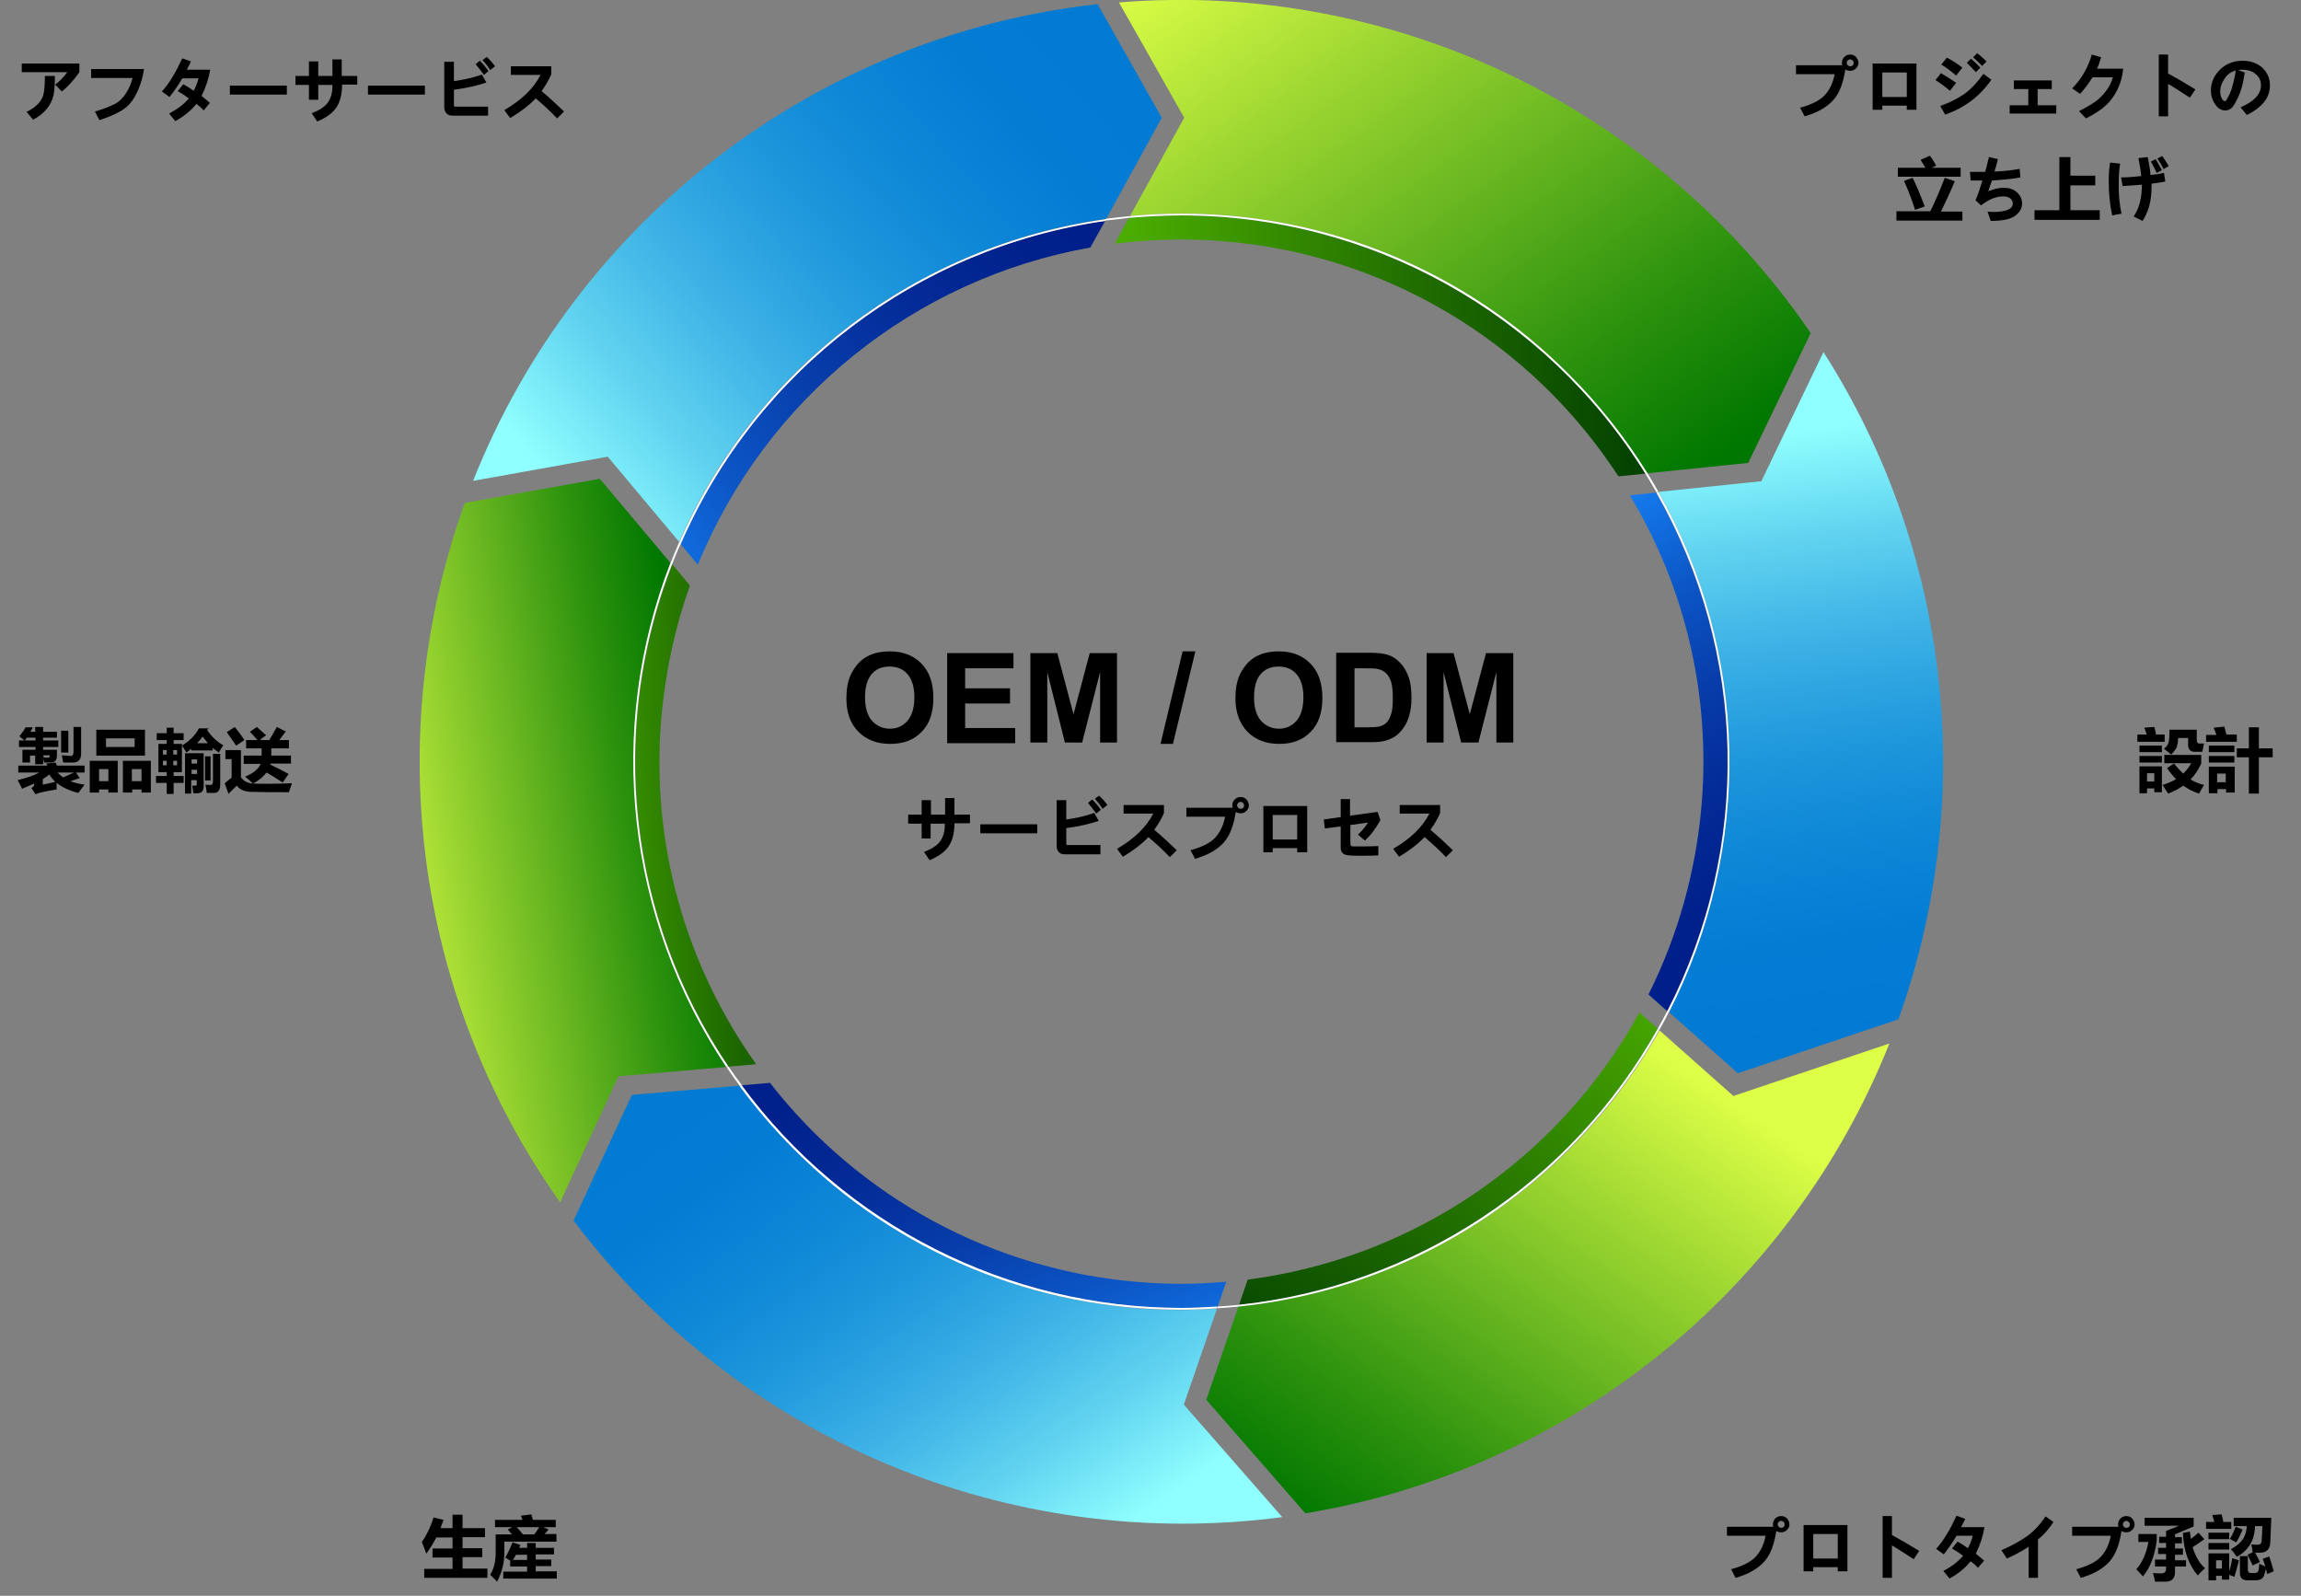 <?xml version="1.0" encoding="utf-8"?>
<!-- Generator: Adobe Illustrator 23.0.2, SVG Export Plug-In . SVG Version: 6.00 Build 0)  -->
<svg version="1.1" id="图层_1" xmlns="http://www.w3.org/2000/svg" xmlns:xlink="http://www.w3.org/1999/xlink" x="0px" y="0px"
	 viewBox="0 0 666.6 462.3" style="enable-background:new 0 0 666.6 462.3;" xml:space="preserve">
<rect x="0" y="0" width="666.6" height="462.3" fill="#808080" stroke="none"/>
<style type="text/css">
	.st0{fill:none;}
	.st1{fill:url(#Path_5151_1_);}
	.st2{fill:url(#Path_5152_1_);}
	.st3{fill:url(#Path_5153_1_);}
	.st4{fill:url(#Path_5154_1_);}
	.st5{fill:url(#Path_5155_1_);}
	.st6{fill:url(#Path_5156_1_);}
	.st7{fill:url(#Path_5157_1_);}
	.st8{fill:url(#Path_5158_1_);}
	.st9{fill:url(#Path_5159_1_);}
	.st10{fill:url(#Path_5160_1_);}
	.st11{fill:url(#Path_5161_1_);}
	.st12{fill:url(#Path_5162_1_);}
	.st13{fill:#FFFFFF;}
	.st14{enable-background:new    ;}
</style>
<g>
	<g id="Group_3627_3_" transform="translate(4249.662 7970)">
		<path id="Path_5150_3_" class="st0" d="M-3780.8-7832c-31.7-48.6-88.4-74.8-145.9-67.4l4.1-7.5c-2.3,0.2-4.7,0.5-7,0.8l-4.3,7.7
			c-51.1,9.1-94,43.8-113.7,91.8l-5-6c-0.9,2-1.7,4-2.4,6l5.1,6.1c-16.7,46.6-9.5,98.4,19.2,138.7l-8,0.7c1.2,1.8,2.5,3.6,3.8,5.4
			l8.2-0.7c31.4,40.3,81.2,62,132.1,57.6l-2.5,7.2c2.1-0.1,4.2-0.3,6.2-0.5l2.5-7.3c48-6.2,90.2-35,113.4-77.4l5.3,4.7
			c1-1.7,1.9-3.4,2.8-5.2l-5.4-4.8c22.9-46,20.9-100.5-5.4-144.7l7.6-0.8c-1-1.8-2.1-3.6-3.2-5.4L-3780.8-7832z"/>
		
			<linearGradient id="Path_5151_1_" gradientUnits="userSpaceOnUse" x1="-8429.647" y1="1047.88" x2="-8428.712" y2="1047.235" gradientTransform="matrix(199.494 0 0 155.775 1677557 -171071.672)">
			<stop  offset="0" style="stop-color:#90FFFF"/>
			<stop  offset="1.400000e-02" style="stop-color:#8BFBFD"/>
			<stop  offset="0.172" style="stop-color:#61D3F0"/>
			<stop  offset="0.333" style="stop-color:#3EB3E6"/>
			<stop  offset="0.494" style="stop-color:#229ADD"/>
			<stop  offset="0.657" style="stop-color:#0F88D7"/>
			<stop  offset="0.823" style="stop-color:#037DD4"/>
			<stop  offset="0.995" style="stop-color:#007AD3"/>
		</linearGradient>
		<path id="Path_5151_3_" class="st1" d="M-3929.2-7906.6l16.1-29.3l-18.6-32.9c-81.2,9-150.8,62.2-180.9,138.1l39-7l20.7,24.7
			C-4030.8-7863.5-3983.9-7898.9-3929.2-7906.6z"/>
		
			<linearGradient id="Path_5152_1_" gradientUnits="userSpaceOnUse" x1="-8430.194" y1="1053.172" x2="-8428.678" y2="1052.163" gradientTransform="matrix(122.958 0 0 99.564 1032470.375 -112665.336)">
			<stop  offset="0" style="stop-color:#188BFF"/>
			<stop  offset="9.500000e-02" style="stop-color:#1376E8"/>
			<stop  offset="0.27" style="stop-color:#0C56C6"/>
			<stop  offset="0.448" style="stop-color:#073DAA"/>
			<stop  offset="0.628" style="stop-color:#032B97"/>
			<stop  offset="0.811" style="stop-color:#00208B"/>
			<stop  offset="1" style="stop-color:#001D88"/>
		</linearGradient>
		<path id="Path_5152_3_" class="st2" d="M-3933.8-7898.3l4.3-7.7c-54.4,7.8-101,43.2-123,93.6l5,6
			C-4027.8-7854.5-3984.9-7889.2-3933.8-7898.3z"/>
		
			<linearGradient id="Path_5153_1_" gradientUnits="userSpaceOnUse" x1="-8429.685" y1="1048.283" x2="-8428.741" y2="1049.197" gradientTransform="matrix(200.442 0 0 137.15 1685735.125 -151740.969)">
			<stop  offset="0" style="stop-color:#DEFF47"/>
			<stop  offset="0.295" style="stop-color:#99D430"/>
			<stop  offset="0.783" style="stop-color:#2B910D"/>
			<stop  offset="1" style="stop-color:#007700"/>
		</linearGradient>
		<path id="Path_5153_3_" class="st3" d="M-3795.2-7861.6c8.7,8.7,16.3,18.3,22.8,28.7l29.2-3l18.1-37.6
			c-44.7-65.6-121.3-102.2-200.4-95.8l18.9,33.4l-15.7,28.5c4.9-0.5,9.9-0.7,14.9-0.7C-3865.3-7908.2-3824.9-7891.5-3795.2-7861.6z"
			/>
		
			<linearGradient id="Path_5154_1_" gradientUnits="userSpaceOnUse" x1="-8429.779" y1="1057.193" x2="-8428.779" y2="1057.193" gradientTransform="matrix(153.668 0 0 75.613 1291460.75 -87807.367)">
			<stop  offset="0" style="stop-color:#4AAB00"/>
			<stop  offset="0.581" style="stop-color:#1D6800"/>
			<stop  offset="1" style="stop-color:#003D00"/>
		</linearGradient>
		<path id="Path_5154_3_" class="st4" d="M-3895.1-7900.1c46.6,3.8,88.8,28.9,114.3,68.1l7.8-0.8c-28.9-46.5-79.7-74.8-134.4-74.8
			c-5.1,0-10.2,0.3-15.2,0.7l-4.1,7.5C-3916.2-7900.7-3905.6-7901-3895.1-7900.1z"/>
		
			<linearGradient id="Path_5155_1_" gradientUnits="userSpaceOnUse" x1="-8430.251" y1="1045.429" x2="-8429.244" y2="1045.002" gradientTransform="matrix(88.768 0 0 209.633 744194.562 -226835.875)">
			<stop  offset="0" style="stop-color:#DEFF47"/>
			<stop  offset="0.295" style="stop-color:#99D430"/>
			<stop  offset="0.783" style="stop-color:#2B910D"/>
			<stop  offset="1" style="stop-color:#007700"/>
		</linearGradient>
		<path id="Path_5155_3_" class="st5" d="M-4055.4-7806.9l-20.5-24.4l-39.1,7c-24.5,68-14.2,143.7,27.6,202.6l16.9-36.5l31.2-2.7
			C-4068.1-7704.1-4074.1-7758.6-4055.4-7806.9L-4055.4-7806.9z"/>
		
			<linearGradient id="Path_5156_1_" gradientUnits="userSpaceOnUse" x1="-8431.908" y1="1048.483" x2="-8429.757" y2="1047.965" gradientTransform="matrix(35.04 0 0 145.476 291368.562 -160219.609)">
			<stop  offset="0" style="stop-color:#4AAB00"/>
			<stop  offset="0.581" style="stop-color:#1D6800"/>
			<stop  offset="1" style="stop-color:#003D00"/>
		</linearGradient>
		<path id="Path_5156_3_" class="st6" d="M-4058.1-7761.7c1.1-13.2,3.9-26.2,8.3-38.7l-5.1-6.1c-18.7,48.2-12.6,102.6,16.3,145.5
			l8-0.7C-4051.3-7690.7-4061.1-7726.1-4058.1-7761.7z"/>
		
			<linearGradient id="Path_5157_1_" gradientUnits="userSpaceOnUse" x1="-8431.349" y1="1047.262" x2="-8431.214" y2="1048.454" gradientTransform="matrix(28.26 0 0 150.22 234501.969 -165164.594)">
			<stop  offset="0" style="stop-color:#188BFF"/>
			<stop  offset="9.500000e-02" style="stop-color:#1376E8"/>
			<stop  offset="0.27" style="stop-color:#0C56C6"/>
			<stop  offset="0.448" style="stop-color:#073DAA"/>
			<stop  offset="0.628" style="stop-color:#032B97"/>
			<stop  offset="0.811" style="stop-color:#00208B"/>
			<stop  offset="1" style="stop-color:#001D88"/>
		</linearGradient>
		<path id="Path_5157_3_" class="st7" d="M-3756.7-7737c-1.6,19.2-6.8,37.9-15.4,55.1l5.4,4.8c24.4-47.4,23.2-103.9-3.2-150.2
			l-7.6,0.8C-3761.3-7799.6-3754.1-7768.3-3756.7-7737z"/>
		
			<linearGradient id="Path_5158_1_" gradientUnits="userSpaceOnUse" x1="-8429.69" y1="1044.832" x2="-8429.644" y2="1045.69" gradientTransform="matrix(82.418 0 0 208.937 691024.688 -226149.781)">
			<stop  offset="0" style="stop-color:#90FFFF"/>
			<stop  offset="1.400000e-02" style="stop-color:#8BFBFD"/>
			<stop  offset="0.172" style="stop-color:#61D3F0"/>
			<stop  offset="0.333" style="stop-color:#3EB3E6"/>
			<stop  offset="0.494" style="stop-color:#229ADD"/>
			<stop  offset="0.657" style="stop-color:#0F88D7"/>
			<stop  offset="0.823" style="stop-color:#037DD4"/>
			<stop  offset="0.995" style="stop-color:#007AD3"/>
		</linearGradient>
		<path id="Path_5158_3_" class="st8" d="M-3721.4-7868l-18,37.4l-29.8,3.1c26.2,46.5,27.4,103.1,3,150.7l20,17.7l46.5-15.6
			C-3676.7-7738.9-3684.6-7810.3-3721.4-7868L-3721.4-7868z"/>
		
			<linearGradient id="Path_5159_1_" gradientUnits="userSpaceOnUse" x1="-8428.762" y1="1050.01" x2="-8429.634" y2="1049.245" gradientTransform="matrix(205.279 0 0 126.832 1726349.75 -140717.656)">
			<stop  offset="0" style="stop-color:#90FFFF"/>
			<stop  offset="1.400000e-02" style="stop-color:#8BFBFD"/>
			<stop  offset="0.172" style="stop-color:#61D3F0"/>
			<stop  offset="0.333" style="stop-color:#3EB3E6"/>
			<stop  offset="0.494" style="stop-color:#229ADD"/>
			<stop  offset="0.657" style="stop-color:#0F88D7"/>
			<stop  offset="0.823" style="stop-color:#037DD4"/>
			<stop  offset="0.995" style="stop-color:#007AD3"/>
		</linearGradient>
		<path id="Path_5159_3_" class="st9" d="M-4019.6-7637.1c-5.7-5.7-11-11.9-15.8-18.4l-31.2,2.7l-16.9,36.4
			c48,63.5,126.4,96.3,205.3,85.9l-28.5-32.6l9.6-27.8c-3.4,0.2-6.8,0.4-10.3,0.4C-3949.5-7590.5-3989.9-7607.2-4019.6-7637.1z"/>
		
			<linearGradient id="Path_5160_1_" gradientUnits="userSpaceOnUse" x1="-8428.729" y1="1060.958" x2="-8430.005" y2="1059.468" gradientTransform="matrix(140.328 0 0 65.197 1178905.25 -76744.742)">
			<stop  offset="0" style="stop-color:#188BFF"/>
			<stop  offset="9.500000e-02" style="stop-color:#1376E8"/>
			<stop  offset="0.27" style="stop-color:#0C56C6"/>
			<stop  offset="0.448" style="stop-color:#073DAA"/>
			<stop  offset="0.628" style="stop-color:#032B97"/>
			<stop  offset="0.811" style="stop-color:#00208B"/>
			<stop  offset="1" style="stop-color:#001D88"/>
		</linearGradient>
		<path id="Path_5160_3_" class="st10" d="M-3919.7-7598.6c-42.1-3.4-80.9-24.3-106.9-57.7l-8.2,0.7c29.8,40.5,77.1,64.5,127.4,64.5
			c3.5,0,7-0.2,10.5-0.4l2.5-7.2C-3902.9-7597.9-3911.3-7597.9-3919.7-7598.6z"/>
		
			<linearGradient id="Path_5161_1_" gradientUnits="userSpaceOnUse" x1="-8428.799" y1="1054.66" x2="-8430.024" y2="1055.918" gradientTransform="matrix(121.3 0 0 84.73 1018656.375 -97039.367)">
			<stop  offset="0" style="stop-color:#4AAB00"/>
			<stop  offset="0.581" style="stop-color:#1D6800"/>
			<stop  offset="1" style="stop-color:#003D00"/>
		</linearGradient>
		<path id="Path_5161_3_" class="st11" d="M-3888.2-7599.3l-2.5,7.3c51-5.5,96.2-35.3,121.3-80l-5.3-4.7
			C-3798-7634.3-3840.2-7605.5-3888.2-7599.3z"/>
		
			<linearGradient id="Path_5162_1_" gradientUnits="userSpaceOnUse" x1="-8428.855" y1="1048.217" x2="-8429.606" y2="1048.979" gradientTransform="matrix(197.867 0 0 139.994 1664054.875 -154394.828)">
			<stop  offset="0" style="stop-color:#DEFF47"/>
			<stop  offset="0.295" style="stop-color:#99D430"/>
			<stop  offset="0.783" style="stop-color:#2B910D"/>
			<stop  offset="1" style="stop-color:#007700"/>
		</linearGradient>
		<path id="Path_5162_3_" class="st12" d="M-3890.9-7591.5l-9.3,27l28.7,32.9c76.3-12.6,140.5-64.3,169.2-136.1l-45.2,15.2l-21.4-19
			c-7.1,12.6-15.9,24.2-26.2,34.5C-3820.8-7611.3-3854.7-7595.2-3890.9-7591.5z"/>
		<path id="Path_5163_3_" class="st13" d="M-3769.8-7827.4l0.6-0.1c-1-1.8-2.1-3.6-3.2-5.4l-0.6,0.1
			C-3771.9-7831-3770.8-7829.2-3769.8-7827.4z"/>
		<path id="Path_5164_3_" class="st13" d="M-3896.9-7591.5l-0.2,0.5c2.1-0.1,4.2-0.3,6.2-0.5l0.2-0.5
			C-3892.8-7591.8-3894.9-7591.6-3896.9-7591.5z"/>
		<path id="Path_5165_3_" class="st13" d="M-3922.6-7906.9l0.3-0.5c-2.3,0.2-4.7,0.5-7,0.8l-0.3,0.5
			C-3927.2-7906.3-3924.9-7906.6-3922.6-7906.9z"/>
		<path id="Path_5166_3_" class="st13" d="M-4052.5-7812.4l-0.4-0.5c-0.9,2-1.7,4-2.5,6l0.4,0.5
			C-4054.2-7808.5-4053.4-7810.5-4052.5-7812.4z"/>
		<path id="Path_5167_3_" class="st13" d="M-4038.6-7661l-0.6,0.1c1.2,1.8,2.5,3.6,3.8,5.4l0.7-0.1
			C-4036.1-7657.4-4037.4-7659.2-4038.6-7661z"/>
		<path id="Path_5168_3_" class="st13" d="M-3769.4-7672l0.4,0.4c1-1.7,1.9-3.4,2.8-5.2l-0.4-0.4
			C-3767.5-7675.4-3768.5-7673.7-3769.4-7672z"/>
		<path id="Path_5169_3_" class="st13" d="M-3929.5-7906l0.3-0.5c-54.7,7.6-101.5,43.1-123.7,93.7l0.4,0.5
			C-4030.5-7862.8-3984-7898.2-3929.5-7906z"/>
		<path id="Path_5170_3_" class="st13" d="M-3907.4-7907.6c54.7,0,105.5,28.3,134.4,74.8l0.6-0.1c-6.5-10.4-14.1-20.1-22.8-28.7
			c-29.7-29.9-70.1-46.6-112.2-46.5c-5,0-10,0.2-14.9,0.7l-0.3,0.5C-3917.6-7907.3-3912.5-7907.6-3907.4-7907.6z"/>
		<path id="Path_5171_3_" class="st13" d="M-4065.7-7749.4c0-19.5,3.6-38.9,10.7-57.1l-0.4-0.5c-18.8,48.4-12.8,102.9,16.1,146
			l0.6-0.1C-4056.3-7687.1-4065.7-7717.9-4065.7-7749.4z"/>
		<path id="Path_5172_3_" class="st13" d="M-3769.2-7827.4l-0.6,0.1c26.4,46.3,27.6,102.8,3.2,150.2l0.4,0.4
			C-3741.8-7724.3-3742.9-7780.9-3769.2-7827.4L-3769.2-7827.4z"/>
		<path id="Path_5173_3_" class="st13" d="M-3907.4-7591.1c-50.3,0-97.6-24-127.4-64.5l-0.7,0.1c4.8,6.5,10.1,12.7,15.8,18.4
			c29.7,29.9,70.1,46.6,112.2,46.5c3.4,0,6.9-0.1,10.3-0.4l0.2-0.5C-3900.4-7591.3-3903.9-7591.1-3907.4-7591.1z"/>
		<path id="Path_5174_3_" class="st13" d="M-3890.7-7592l-0.2,0.5c36.2-3.7,70.1-19.8,95.7-45.6c10.3-10.3,19.1-21.9,26.2-34.5
			l-0.4-0.4C-3794.5-7627.3-3839.7-7597.4-3890.7-7592z"/>
	</g>
</g>
<g>
	<g class="st14">
		<path d="M245.2,202.3c0-2.6,0.4-4.9,1.2-6.7c0.6-1.3,1.4-2.5,2.4-3.6c1-1,2.1-1.8,3.4-2.3c1.6-0.7,3.5-1,5.6-1
			c3.8,0,6.9,1.2,9.2,3.6c2.3,2.4,3.4,5.7,3.4,9.9c0,4.2-1.1,7.5-3.4,9.8c-2.3,2.4-5.3,3.5-9.1,3.5c-3.9,0-6.9-1.2-9.2-3.5
			C246.3,209.6,245.2,206.4,245.2,202.3z M250.6,202.1c0,2.9,0.7,5.2,2,6.7c1.4,1.5,3.1,2.3,5.2,2.3s3.8-0.8,5.1-2.3
			c1.3-1.5,2-3.8,2-6.8c0-3-0.7-5.2-2-6.7c-1.3-1.5-3-2.2-5.2-2.2s-3.9,0.7-5.2,2.2C251.2,196.9,250.6,199.1,250.6,202.1z"/>
		<path d="M274.4,215.1v-25.9h19.2v4.4h-14v5.8h13v4.4h-13v7.1h14.5v4.4H274.4z"/>
		<path d="M298.5,215.1v-25.9h7.8l4.7,17.7l4.7-17.7h7.9v25.9h-4.9v-20.4l-5.2,20.4h-5l-5.1-20.4v20.4H298.5z"/>
		<path d="M336.2,215.5l6.4-26.8h3.7l-6.5,26.8H336.2z"/>
		<path d="M357.9,202.3c0-2.6,0.4-4.9,1.2-6.7c0.6-1.3,1.4-2.5,2.4-3.6c1-1,2.1-1.8,3.4-2.3c1.6-0.7,3.5-1,5.6-1
			c3.8,0,6.9,1.2,9.2,3.6c2.3,2.4,3.4,5.7,3.4,9.9c0,4.2-1.1,7.5-3.4,9.8c-2.3,2.4-5.3,3.5-9.1,3.5c-3.9,0-6.9-1.2-9.2-3.5
			C359.1,209.6,357.9,206.4,357.9,202.3z M363.3,202.1c0,2.9,0.7,5.2,2,6.7c1.4,1.5,3.1,2.3,5.2,2.3c2.1,0,3.8-0.8,5.1-2.3
			c1.3-1.5,2-3.8,2-6.8c0-3-0.7-5.2-2-6.7s-3-2.2-5.2-2.2s-3.9,0.7-5.2,2.2S363.3,199.1,363.3,202.1z"/>
		<path d="M387.2,189.1h9.6c2.2,0,3.8,0.2,4.9,0.5c1.5,0.4,2.8,1.2,3.9,2.4c1.1,1.1,1.9,2.5,2.5,4.2c0.6,1.7,0.8,3.7,0.8,6.1
			c0,2.1-0.3,4-0.8,5.5c-0.6,1.9-1.6,3.4-2.8,4.6c-0.9,0.9-2.1,1.6-3.7,2.1c-1.2,0.4-2.7,0.5-4.6,0.5h-9.9V189.1z M392.4,193.5v17.2
			h3.9c1.5,0,2.5-0.1,3.2-0.2c0.8-0.2,1.6-0.6,2.1-1.1c0.6-0.5,1-1.3,1.4-2.5c0.4-1.2,0.5-2.7,0.5-4.8s-0.2-3.5-0.5-4.6
			c-0.4-1.1-0.8-1.9-1.5-2.5c-0.6-0.6-1.4-1-2.4-1.2c-0.7-0.2-2.2-0.2-4.3-0.2H392.4z"/>
		<path d="M413.3,215.1v-25.9h7.8l4.7,17.7l4.7-17.7h7.9v25.9h-4.9v-20.4l-5.2,20.4h-5l-5.1-20.4v20.4H413.3z"/>
	</g>
	<g class="st14">
		<path d="M281,238.5h-4.5c0,2.9-0.6,5.1-1.7,6.7s-2.9,2.9-5.5,4l-1.6-2.4c2.1-0.8,3.7-1.8,4.6-3s1.5-3,1.4-5.2h-4.1v4.3H267v-4.3
			h-3.9V236h3.9v-4.2h2.7v4.2h4.1v-4.8h2.7v4.8h4.5V238.5z"/>
		<path d="M300.5,241.4H284v-2.6h16.5V241.4z"/>
		<path d="M318.8,247.5h-10.3c-0.8,0-1.4-0.2-1.8-0.7s-0.6-1-0.6-1.8v-13.2h2.8v5.6c2.9-0.4,5.6-1,8.1-1.9l1.3,2.3
			c-2.6,0.9-5.7,1.6-9.4,2.1v4.5c0,0.3,0.1,0.4,0.4,0.4h9.5V247.5z M318.9,234.6l-1.3,1.1c-0.7-1-1.5-2-2.4-3.1l1.2-1
			C317.3,232.5,318.2,233.5,318.9,234.6z M320.8,233.2l-1.4,1.1c-0.6-1-1.4-2-2.2-2.9l1.2-0.9C319.2,231.2,320,232.1,320.8,233.2z"
			/>
		<path d="M337.1,235.7c0,0.1-0.2,0.5-0.6,1.3s-0.8,1.4-1.1,1.9c-0.3,0.5-0.7,1-1,1.5c2.4,2,4.5,4,6.5,5.9l-2,2
			c-2.1-2.2-4.2-4.1-6.2-5.8c-1.9,2-4.4,3.9-7.4,5.7l-1.7-2.3c5-2.9,8.5-6.3,10.5-10.2h-8.6v-2.5h11.7V235.7z"/>
		<path d="M357.1,234c0-0.2-0.1-0.4-0.1-0.6c0-0.7,0.2-1.3,0.7-1.8s1-0.7,1.7-0.7c0.7,0,1.2,0.2,1.7,0.7c0.4,0.5,0.7,1.1,0.7,1.7
			c0,0.6-0.2,1.1-0.7,1.6s-1,0.7-1.7,0.7c-0.5,0-1-0.1-1.4-0.4c-0.6,3.9-1.7,6.9-3.5,8.9s-4.5,3.6-8.3,4.7l-1.3-2.5
			c3.3-0.9,5.7-2.1,7.1-3.6c1.4-1.5,2.4-3.5,2.9-6.1h-11.2V234H357.1z M359.4,234.3c0.6,0,1-0.3,1-1c0-0.3-0.1-0.5-0.3-0.7
			c-0.2-0.2-0.4-0.3-0.7-0.3s-0.5,0.1-0.7,0.3c-0.2,0.2-0.3,0.4-0.3,0.7s0.1,0.5,0.3,0.7C358.9,234.2,359.2,234.3,359.4,234.3z"/>
		<path d="M378.6,246.9h-2.8v-1.2h-7.1v1.2H366v-13.4h12.7V246.9z M375.8,243.2v-7.1h-7.1v7.1H375.8z"/>
		<path d="M399.9,237.6c-1.4,2.5-2.9,4.5-4.5,5.9l-2-1.7c1.3-1.2,2.2-2.4,2.9-3.5l-5.1,0.7v5.6c0,0.1,0.1,0.3,0.2,0.4
			c0.1,0.1,0.3,0.2,0.4,0.2c0.2,0,0.9,0,2.1,0c1.8,0,3.6,0,5.4-0.1v2.7c-1.7,0.1-3.4,0.1-5,0.1c-1.5,0-2.6,0-3.5-0.1
			c-0.9-0.1-1.5-0.3-1.8-0.6c-0.4-0.4-0.6-0.9-0.6-1.7v-6.1l-4.6,0.6l-0.3-2.6l4.9-0.7v-5.2h2.7v4.8l8-1.1L399.9,237.6z"/>
		<path d="M417.1,235.7c0,0.1-0.2,0.5-0.6,1.3s-0.8,1.4-1.1,1.9c-0.3,0.5-0.7,1-1,1.5c2.4,2,4.5,4,6.5,5.9l-2,2
			c-2.1-2.2-4.2-4.1-6.2-5.8c-1.9,2-4.4,3.9-7.4,5.7l-1.7-2.3c5-2.9,8.5-6.3,10.5-10.2h-8.6v-2.5h11.7V235.7z"/>
	</g>
	<g>
		<g class="st14">
			<path d="M533.7,18.9c0-0.2-0.1-0.4-0.1-0.6c0-0.7,0.2-1.3,0.7-1.8s1-0.7,1.7-0.7c0.7,0,1.2,0.2,1.7,0.7c0.4,0.5,0.7,1.1,0.7,1.7
				c0,0.6-0.2,1.1-0.7,1.6s-1,0.7-1.7,0.7c-0.5,0-1-0.1-1.4-0.4c-0.6,3.9-1.7,6.9-3.5,8.9s-4.5,3.6-8.3,4.7l-1.3-2.5
				c3.3-0.9,5.7-2.1,7.1-3.6c1.4-1.5,2.4-3.5,2.9-6.1h-11.2v-2.6H533.7z M536,19.2c0.6,0,1-0.3,1-1c0-0.3-0.1-0.5-0.3-0.7
				c-0.2-0.2-0.4-0.3-0.7-0.3s-0.5,0.1-0.7,0.3c-0.2,0.2-0.3,0.4-0.3,0.7s0.1,0.5,0.3,0.7C535.5,19.1,535.7,19.2,536,19.2z"/>
			<path d="M555.2,31.8h-2.8v-1.2h-7.1v1.2h-2.8V18.4h12.7V31.8z M552.4,28.1V21h-7.1v7.1H552.4z"/>
			<path d="M566.7,24l-1.8,2.3c-1.4-1.2-2.8-2.2-4.2-3.1l1.6-2C563.7,22,565.1,22.9,566.7,24z M576.9,23.1
				c-3.4,4.9-7.9,8.2-13.4,10.1l-1.4-2.5c2.8-1,5.1-2.2,7-3.5c1.9-1.4,3.7-3.3,5.5-5.8L576.9,23.1z M568.5,19.6l-1.8,2.3
				c-1.4-1.2-2.8-2.3-4.3-3.2l1.6-2C565.6,17.5,567.1,18.5,568.5,19.6z M573.7,19.6l-1.3,1.3c-0.8-0.9-1.7-1.8-2.6-2.7l1.2-1.2
				C572,17.9,572.9,18.7,573.7,19.6z M575.5,17.8l-1.3,1.3c-0.8-0.9-1.7-1.7-2.6-2.5l1.2-1.2C573.7,16.1,574.6,16.9,575.5,17.8z"/>
			<path d="M582.2,32.9v-2.4h5.4v-4.7h-4.2v-2.5h11v2.5h-4.1v4.7h5.4v2.4H582.2z"/>
			<path d="M615.1,19.8c-0.2,2.3-0.8,4.4-1.7,6.2c-0.9,1.8-2,3.3-3.3,4.5c-1.3,1.2-3.2,2.5-5.8,3.8l-2-2.1c2.5-1.3,4.3-2.4,5.3-3.2
				c1-0.8,1.9-1.8,2.7-2.9c0.8-1.1,1.4-2.3,1.8-3.7h-5.9c-1.2,1.9-2.4,3.5-3.6,4.8l-2.3-1.6c2.7-2.7,4.6-6,5.7-9.8l2.7,0.8
				c-0.4,1.2-0.7,2.3-1.2,3.3H615.1z"/>
			<path d="M636,25.9l-1.6,2.4c-2-1.3-4.1-2.7-6.3-4v9.4h-2.7V15.8h2.7v5.5C630.5,22.6,633.1,24.1,636,25.9z"/>
			<path d="M650.3,21c-0.4,2.9-1,5.2-1.8,6.9s-1.4,2.8-1.9,3.3c-0.6,0.5-1.2,0.8-1.9,0.8c-1.1,0-2.1-0.5-2.9-1.7
				c-0.8-1.1-1.3-2.5-1.3-4.1c0-2.3,0.9-4.3,2.6-6c1.7-1.7,3.9-2.6,6.6-2.6c2.3,0,4.2,0.7,5.7,2c1.4,1.4,2.2,3,2.2,5.1
				c0,1.9-0.6,3.6-1.9,5.1c-1.3,1.5-2.9,2.6-4.8,3.5l-1.8-2.2c3.9-1.7,5.9-3.8,5.9-6.4c0-1.3-0.5-2.4-1.5-3.2
				c-1-0.9-2.3-1.3-3.9-1.3c-0.4,0-0.8,0-1.2,0.1L650.3,21z M647.7,20.4c-1.3,0.4-2.4,1.1-3.2,2.3s-1.3,2.4-1.3,3.8
				c0,0.6,0.1,1.3,0.4,1.9s0.6,0.9,0.9,0.9c0.2,0,0.3-0.1,0.4-0.2c0.1-0.1,0.4-0.6,0.9-1.6s0.8-2,1.1-3.2
				C647.2,23.2,647.5,21.9,647.7,20.4z"/>
		</g>
		<g class="st14">
			<path d="M549.3,61.2h9.9c1.5-3,2.9-6.3,4.2-9.7l2.9,1c-1.2,2.9-2.6,5.9-4,8.8h6.2v2.6h-19.1V61.2z M549.8,48.6h8
				c-0.4-0.7-0.9-1.5-1.4-2.3l2.7-1.2c0.7,1,1.3,1.9,1.8,2.9l-1.3,0.6h8.4v2.6h-18.2V48.6z M554.1,51.5c1.4,2.9,2.5,5.7,3.5,8.3
				l-2.8,1c-0.9-2.9-2-5.7-3.2-8.4L554.1,51.5z"/>
			<path d="M576,55.4c1.7-0.7,3.2-1,4.5-1c1.5,0,2.8,0.4,3.8,1.3s1.5,2,1.5,3.3c0,1.4-0.7,2.5-2,3.5c-1.3,1-3.7,1.5-7.1,1.5
				l-0.9-2.7c0.6,0.1,1.2,0.1,1.8,0.1c1.6,0,3-0.2,4-0.6c1-0.4,1.5-1,1.5-1.8c0-0.6-0.2-1.1-0.7-1.5c-0.5-0.4-1.1-0.6-2.1-0.6
				c-2.1,0-4.2,0.9-6.4,2.6l-1.6-1.5c0.7-1.5,1.3-3.4,2-5.7c-1,0-2.2,0-3.4,0l-0.2-2.5c0.7,0,1.5,0,2.4,0c0.8,0,1.5,0,2,0
				c0.4-1.3,0.7-2.8,1.1-4.3l2.6,0.6c-0.4,1.6-0.7,2.8-1,3.6c2.9-0.1,5.3-0.4,7.3-0.8l0.2,2.5c-1.3,0.3-4,0.6-8.2,0.9
				C576.7,53.2,576.4,54.3,576,55.4z"/>
			<path d="M589.4,60.9h7.2V45.5h3.2v5.4h7.2v2.8h-7.2v7.2h8.5v2.8h-18.9V60.9z"/>
			<path d="M614.6,61.9l-2.7,0.5c-0.7-3.2-1-6.5-1-9.9c0-1.9,0.1-3.7,0.4-5.4l2.9,0.3c-0.3,1.8-0.4,3.7-0.4,5.6
				C613.7,56.1,614,59.1,614.6,61.9z M627.3,52.6c-1.7,0.3-3.1,0.5-4,0.6c0,0.4,0,0.7,0,1.1c0,3.9-0.9,7.1-2.6,9.7l-2.6-1.3
				c1.6-2.2,2.4-5.3,2.4-9.2c-2.3,0.2-4.2,0.3-5.6,0.4l-0.4-2.5c2,0,3.9-0.2,5.8-0.4c-0.1-1.4-0.4-3.2-0.8-5.2l2.7-0.3
				c0.4,2,0.7,3.7,0.8,5.2c1.3-0.1,2.5-0.3,3.9-0.6L627.3,52.6z M626.3,49.3l-1.5,0.8c-0.4-0.9-0.9-1.9-1.7-3.3l1.4-0.7
				C625.2,47.4,625.9,48.4,626.3,49.3z M628.3,48.1l-1.5,0.9c-0.5-1.1-1.2-2.1-1.8-3.1l1.4-0.7C626.9,45.9,627.6,46.9,628.3,48.1z"
				/>
		</g>
	</g>
	<g>
		<g class="st14">
			<path d="M23,20.9c-1.7,2.4-3.4,4.3-5.1,5.6l-1.9-2c1.3-1,2.5-2.2,3.5-3.6H6.3v-2.5H23V20.9z M15.9,22c0,2.3-0.1,4.2-0.4,5.6
				s-1,2.8-2,4s-2.3,2.2-3.9,3.1l-1.9-2.3c1.5-0.7,2.7-1.6,3.5-2.5s1.3-1.9,1.5-3.1s0.3-2.7,0.3-4.8H15.9z"/>
			<path d="M41.7,20c-0.2,1.7-0.7,3.8-1.7,6.1s-2.3,4.2-4,5.4s-4.1,2.3-7.2,3.3l-1.3-2.5c2.4-0.7,4.2-1.4,5.6-2.1s2.5-1.8,3.4-3.2
				s1.5-2.8,1.9-4.4H26.4V20H41.7z"/>
			<path d="M58.4,27.8c0.9,0.7,1.7,1.4,2.4,2L59,32c-0.7-0.8-1.4-1.4-2.1-1.9c-1.7,2.1-3.8,3.7-6.1,5L49,32.9
				c2.4-1.3,4.3-2.7,5.7-4.4c-0.9-0.7-2-1.4-3.2-2.1l1.6-2c0.9,0.5,1.9,1.1,3,1.9c0.6-1.1,1.1-2.3,1.4-3.6h-4.7
				c-1.2,2.1-2.5,3.9-3.7,5.4l-2.2-1.6c2.1-2.3,4-5.5,5.9-9.6l2.5,0.9c-0.2,0.5-0.6,1.4-1.2,2.4h6.8C60.5,22.6,59.7,25.1,58.4,27.8z
				"/>
			<path d="M83.1,27.4H66.6v-2.6h16.5V27.4z"/>
			<path d="M103.6,24.5h-4.5c0,2.9-0.6,5.1-1.7,6.7s-2.9,2.9-5.5,4l-1.6-2.4c2.1-0.8,3.7-1.8,4.6-3s1.5-3,1.4-5.2h-4.1v4.3h-2.7
				v-4.3h-3.9V22h3.9v-4.2h2.7V22h4.1v-4.8h2.7V22h4.5V24.5z"/>
			<path d="M123.1,27.4h-16.5v-2.6h16.5V27.4z"/>
			<path d="M141.4,33.5h-10.3c-0.8,0-1.4-0.2-1.8-0.7s-0.6-1-0.6-1.8V17.9h2.8v5.6c2.9-0.4,5.6-1,8.1-1.9l1.3,2.3
				c-2.6,0.9-5.7,1.6-9.4,2.1v4.5c0,0.3,0.1,0.4,0.4,0.4h9.5V33.5z M141.5,20.6l-1.3,1.1c-0.7-1-1.5-2-2.4-3.1l1.2-1
				C139.9,18.5,140.8,19.5,141.5,20.6z M143.4,19.2l-1.4,1.1c-0.6-1-1.4-2-2.2-2.9l1.2-0.9C141.8,17.2,142.6,18.1,143.4,19.2z"/>
			<path d="M159.6,21.7c0,0.1-0.2,0.5-0.6,1.3s-0.8,1.4-1.1,1.9s-0.7,1-1,1.5c2.4,2,4.5,4,6.5,5.9l-2,2c-2.1-2.2-4.2-4.1-6.2-5.8
				c-1.9,2-4.4,3.9-7.4,5.7l-1.7-2.3c5-2.9,8.5-6.3,10.5-10.2h-8.6v-2.5h11.7V21.7z"/>
		</g>
	</g>
	<g>
		<g class="st14">
			<path d="M627,214.9h-7.8v-2.1h2.7c-0.2-0.7-0.4-1.3-0.7-2l2.9-0.2c0.2,0.7,0.4,1.5,0.5,2.2h2.5V214.9z M626.3,217.9h-6.5V216h6.5
				V217.9z M626.3,220.9h-6.5V219h6.5V220.9z M619.8,229.8V222h6.5v7.5h-2.2v-1.1H622v1.4H619.8z M624.1,224H622v2.4h2.1V224z
				 M637.7,218.8v2.4c-0.8,1.7-1.8,3.3-3.1,4.6c1.1,0.7,2.4,1.2,3.9,1.6c-0.6,1-1.1,1.8-1.4,2.5c-1.7-0.5-3.2-1.3-4.6-2.3
				c-1.3,0.9-2.8,1.7-4.4,2.3c-0.4-0.6-0.9-1.4-1.6-2.5c1.5-0.5,2.8-1,3.9-1.7c-0.9-0.9-1.8-2-2.6-3.2l2-1.3
				c0.9,1.1,1.8,2.1,2.7,2.9c0.9-0.9,1.7-1.9,2.3-3H627v-2.4H637.7z M637.2,215.4h1.3c-0.2,1-0.4,1.8-0.5,2.4h-2.1
				c-1.4,0-2-0.7-2-2.1v-1.9H631c0,1.1-0.2,2-0.5,2.9c-0.5,0.8-1,1.4-1.5,1.9c-0.8-0.7-1.5-1.2-2.1-1.7c0.7-0.5,1.1-1.1,1.3-1.7
				c0.2-0.6,0.3-1.9,0.3-3.8h7.9v3C636.4,215.1,636.7,215.4,637.2,215.4z"/>
			<path d="M648,214.9h-8.9v-2h3c-0.2-0.6-0.5-1.3-0.8-2.1l3.1-0.3c0.2,0.8,0.4,1.6,0.6,2.3h3V214.9z M639.9,229.8v-7.7h7.5v7.5
				h-2.5v-1h-2.5v1.2H639.9z M647.3,217.9h-7.4V216h7.4V217.9z M647.3,220.9h-7.4v-1.9h7.4V220.9z M644.8,224.1h-2.5v2.5h2.5V224.1z
				 M648,216.8h3.5v-6.1h2.9v6.1h4v2.6h-4v10.5h-2.9v-10.5H648V216.8z"/>
		</g>
	</g>
	<g>
		<g class="st14">
			<path d="M23.1,225.4c-0.8,0.3-1.7,0.6-2.7,0.9c1.2,0.5,2.6,0.8,4.1,1c-0.5,0.7-1.1,1.5-1.8,2.4c-2.6-0.6-4.6-1.6-6.3-2.9
				c0,0.5,0,1.1,0,1.9c-3,0.5-5.1,0.9-6.1,1.4l-1.2-1.8c0.5-0.3,0.8-0.7,0.8-1V227c-1.1,0.5-2.3,1-3.5,1.5c-0.4-0.8-0.8-1.7-1.3-2.5
				c2.5-0.6,4.6-1.3,6.3-2.2H5.3v-2h8.4c-0.1-0.2-0.2-0.4-0.3-0.6l2.7-0.3c0.1,0.2,0.2,0.5,0.4,0.9h8v2H22L23.1,225.4z M6.5,217.2
				h3.8v-0.8H5.5v-1.9h1.6c-0.5-0.4-1-0.8-1.5-1.2c0.6-0.7,1.2-1.5,1.8-2.6h2.1c-0.2,0.4-0.4,0.8-0.7,1.3h1.4v-1.4h2.3v1.4h4v1.7h-4
				v0.8h4.4v1.9h-4.4v0.8h4v1.6c0,1.4-0.6,2.1-1.9,2.1c-0.9,0-1.5,0-1.8,0c-0.1-0.3-0.2-0.7-0.3-1.3v1.8h-2.3v-2.5H8.7v2H6.5V217.2z
				 M7.2,214.5h3.1v-0.8H7.7C7.6,214,7.4,214.3,7.2,214.5z M14.3,224.4c-0.6,0.4-1.2,0.9-1.9,1.3v1.6c1.1-0.2,2.3-0.5,3.6-0.8
				C15.4,225.9,14.8,225.2,14.3,224.4z M13.8,219.5c0.4,0,0.6-0.2,0.6-0.5v-0.2h-1.8v0.6C13,219.5,13.4,219.5,13.8,219.5z
				 M18.3,225.2c1.2-0.5,2.3-1,3.1-1.4h-4.7C17.1,224.3,17.7,224.8,18.3,225.2z M17.7,211.7h2.1v6.3h-2.1V211.7z M21.3,210.6h2.2
				v7.7c0,1.7-0.8,2.6-2.3,2.6c-0.7,0-1.7,0-2.9,0c-0.1-0.5-0.2-1.2-0.4-2.1c1,0.1,1.8,0.1,2.6,0.2c0.6,0,0.8-0.5,0.8-1.3V210.6z"/>
			<path d="M31.4,228.7h-2.7v0.9H26v-9.2h8.1v9.2h-2.7V228.7z M27.9,211.4h14.1v7.5H27.9V211.4z M28.7,226.3h2.7v-3.5h-2.7V226.3z
				 M39,213.9h-8.3v2.5H39V213.9z M38.3,228.7v0.9h-2.7v-9.2h8.1v9.2H41v-0.9H38.3z M41,226.3v-3.5h-2.8v3.5H41z"/>
			<path d="M60.5,210.8l-0.5,0.7c1.4,2,2.9,3.4,4.7,4.4c-0.2,0.2-0.6,0.9-1.3,2.1c-0.6-0.4-1.2-0.9-1.8-1.3v0.7h-6.2v-0.5
				c-0.5,0.4-0.9,0.8-1.4,1.1c-0.6-1-1-1.6-1.3-2v7.7h-2.4v1.1h2.9v2h-2.9v3.2h-2v-3.2h-3.1v-2h3.1v-1.1h-2.4v-8.2h2.4v-1.1h-2.9v-2
				h2.9v-1.6h2v1.6h2.9v2h-2.9v1.1h2.4v0.5c2.3-1.4,4-3.1,4.9-5H60.5z M47.2,218.6h1.1v-1.3h-1.1V218.6z M47.2,221.7h1.1v-1.3h-1.1
				V221.7z M51.3,217.3h-1.1v1.3h1.1V217.3z M51.3,221.7v-1.3h-1.1v1.3H51.3z M55.5,229.9h-1.9v-11.7h5.4v9.6c0,1.3-0.6,2-1.8,2
				c-0.3,0-0.7,0-1.2,0c-0.1-0.6-0.2-1.3-0.3-2.2c0.1,0,0.4,0,0.9,0c0.3,0,0.4-0.1,0.4-0.5V226h-1.6V229.9z M57.1,220h-1.6v1.2h1.6
				V220z M55.5,224.2h1.6V223h-1.6V224.2z M58.7,213.4c-0.5,0.7-1,1.3-1.6,1.9h3.1C59.7,214.6,59.2,214,58.7,213.4z M59.5,219.1H61
				v7h-1.6V219.1z M61.8,218.4h2v8.9c0,1.7-0.7,2.5-2,2.4c-0.5,0-1.1,0-1.9,0c-0.1-1.1-0.3-1.8-0.4-2.4c0.5,0.1,1,0.1,1.5,0.1
				c0.5,0,0.7-0.4,0.7-1.2V218.4z"/>
			<path d="M73.6,227c1.9,0.1,5.5,0.1,11-0.1c-0.4,1.1-0.7,1.9-0.9,2.6c-4.2,0-7.7,0-10.7-0.1c-2,0-3.5-0.6-4.4-1.8
				c-1.1,1.1-1.9,1.8-2.4,2.4l-1.1-3.1c0.7-0.6,1.3-1.1,2-1.6v-5.4h-1.8v-2.6h4.5v7.9C70.7,226.4,72,227,73.6,227z M68,210.6
				c1,1.2,1.9,2.4,2.8,3.8c-0.7,0.5-1.5,1-2.4,1.6c-0.8-1.2-1.7-2.5-2.7-3.9L68,210.6z M84.2,221.2h-5.8c0,0.1-0.1,0.2-0.1,0.3
				c1.9,0.9,3.7,1.8,5.3,2.7l-1.7,2.5c-1.7-1.1-3.2-2.1-4.7-2.9c-0.9,1.2-2.2,2.3-3.9,3.2c-0.8-0.7-1.5-1.4-2.3-2
				c2.4-1,3.9-2.2,4.5-3.7h-4.9v-2.4h5.2c0-0.6,0-1.3,0-2.1h-4.5v-2.4h3.3c-0.8-0.9-1.5-1.7-2.2-2.4l2-1.4c0.7,0.6,1.6,1.4,2.7,2.4
				c-0.7,0.5-1.3,0.9-1.8,1.4H78c0.7-1.1,1.4-2.4,2.2-3.8c1.3,0.7,2.2,1.1,2.6,1.3c-0.3,0.4-1,1.3-1.9,2.5h2.8v2.4h-5.1
				c0,0.8,0,1.4,0,2.1h5.7V221.2z"/>
		</g>
	</g>
	<g>
		<g class="st14">
			<path d="M513.7,442.3c0-0.2-0.1-0.4-0.1-0.6c0-0.7,0.2-1.3,0.7-1.8s1-0.7,1.7-0.7c0.7,0,1.2,0.2,1.7,0.7c0.4,0.5,0.7,1.1,0.7,1.7
				c0,0.6-0.2,1.1-0.7,1.6s-1,0.7-1.7,0.7c-0.5,0-1-0.1-1.4-0.4c-0.6,3.9-1.7,6.9-3.5,8.9s-4.5,3.6-8.3,4.7l-1.3-2.5
				c3.3-0.9,5.7-2.1,7.1-3.6c1.4-1.5,2.4-3.5,2.9-6.1h-11.2v-2.6H513.7z M516,442.6c0.6,0,1-0.3,1-1c0-0.3-0.1-0.5-0.3-0.7
				c-0.2-0.2-0.4-0.3-0.7-0.3s-0.5,0.1-0.7,0.3c-0.2,0.2-0.3,0.4-0.3,0.7s0.1,0.5,0.3,0.7C515.5,442.5,515.7,442.6,516,442.6z"/>
			<path d="M535.2,455.2h-2.8V454h-7.1v1.2h-2.8v-13.4h12.7V455.2z M532.4,451.5v-7.1h-7.1v7.1H532.4z"/>
			<path d="M556,449.3l-1.6,2.4c-2-1.3-4.1-2.7-6.3-4v9.4h-2.7v-17.9h2.7v5.5C550.5,446,553.1,447.5,556,449.3z"/>
			<path d="M572.4,450.1c0.9,0.7,1.7,1.4,2.4,2l-1.8,2.1c-0.7-0.8-1.4-1.4-2.1-1.9c-1.7,2.1-3.8,3.7-6.1,5l-1.8-2.2
				c2.4-1.3,4.3-2.7,5.7-4.4c-0.9-0.7-2-1.4-3.2-2.1l1.6-2c0.9,0.5,1.9,1.1,3,1.9c0.6-1.1,1.1-2.3,1.4-3.6h-4.7
				c-1.2,2.1-2.5,3.9-3.7,5.4l-2.2-1.6c2.1-2.3,4-5.5,5.9-9.6l2.5,0.9c-0.2,0.5-0.6,1.4-1.2,2.4h6.8
				C574.5,444.9,573.7,447.4,572.4,450.1z"/>
			<path d="M594.9,440.9c-1.2,1.9-2.7,3.6-4.5,5.1v11.1h-2.7v-9c-2,1.3-4.1,2.4-6.3,3.4l-1.6-2.4c3.4-1.5,6-3,7.9-4.4
				c1.9-1.5,3.5-3.3,4.9-5.4L594.9,440.9z"/>
			<path d="M613.7,442.3c0-0.2-0.1-0.4-0.1-0.6c0-0.7,0.2-1.3,0.7-1.8s1-0.7,1.7-0.7c0.7,0,1.2,0.2,1.7,0.7c0.4,0.5,0.7,1.1,0.7,1.7
				c0,0.6-0.2,1.1-0.7,1.6s-1,0.7-1.7,0.7c-0.5,0-1-0.1-1.4-0.4c-0.6,3.9-1.7,6.9-3.5,8.9s-4.5,3.6-8.3,4.7l-1.3-2.5
				c3.3-0.9,5.7-2.1,7.1-3.6c1.4-1.5,2.4-3.5,2.9-6.1h-11.2v-2.6H613.7z M616,442.6c0.6,0,1-0.3,1-1c0-0.3-0.1-0.5-0.3-0.7
				c-0.2-0.2-0.4-0.3-0.7-0.3s-0.5,0.1-0.7,0.3c-0.2,0.2-0.3,0.4-0.3,0.7s0.1,0.5,0.3,0.7C615.5,442.5,615.7,442.6,616,442.6z"/>
			<path d="M624.8,444.5v1.9c-0.6,4.3-1.9,7.8-4,10.3c-0.5-0.7-1.2-1.3-1.9-2.1c1.7-1.9,2.9-4.6,3.5-7.9h-2.9v-2.3H624.8z
				 M624.3,451.8h3.2v-1.6h-2.3v-1.8h2.3V447h-2v-1.8h2v-1.7l3.8-1.5h-10v-2.3h14.2v2.5l-5.4,2.3v0.8h2v1.8h-2v1.5h2.3v1.8h-2.3v1.6
				h3.2v1.8h-3.2v1.6c0,0.9-0.2,1.6-0.7,2.1c-0.5,0.5-1.2,0.7-2.1,0.7s-1.9,0-3,0c-0.1-0.8-0.3-1.6-0.6-2.5c1,0.1,1.9,0.1,2.5,0.1
				c0.8,0,1.3-0.4,1.3-1.3v-0.7h-3.2V451.8z M636.9,444l1.7,1.9c-1.2,0.9-2.3,1.6-3.4,2.3c0.8,2.7,2,4.7,3.6,6.1
				c-0.8,0.7-1.5,1.4-2.1,2.1c-2.6-3-4.1-7.1-4.3-12.3l2-0.4c0.1,0.7,0.2,1.4,0.3,2.1C635.3,445.4,636.1,444.7,636.9,444z"/>
			<path d="M646.3,442.9h-7.2v-2h2.4c-0.2-0.7-0.4-1.4-0.6-2l2.7-0.2c0.2,0.8,0.4,1.5,0.5,2.2h2.3V442.9z M645.8,445.9h-6V444h6
				V445.9z M645.8,448.9h-6V447h6V448.9z M639.8,457.7V450h6v5.2c0.4-1.2,0.7-2.5,0.9-3.8l1.9,0.6c-0.3,1.5-0.8,3.1-1.3,4.8
				l-1.5-0.6v1.4h-2.1v-1.1H642v1.3H639.8z M643.7,452H642v2.4h1.7V452z M646,445.8c0.7-1.1,1.2-2.3,1.7-3.5l2,0.8
				c-0.5,1.2-1.1,2.4-1.8,3.7C647.7,446.8,647.1,446.4,646,445.8z M647.1,442v-2.3H658c-0.1,2.4-0.2,4.8-0.3,7.2
				c-0.1,1.9-1.1,2.9-2.9,2.9c-0.5,0-1,0-1.5,0c0.7,1.2,1.1,2.1,1.4,2.7l-2.1,1c-0.5-1.1-1-2.1-1.5-3.1l1.5-0.7
				c-0.1-0.8-0.2-1.5-0.4-2.3c0.7,0.1,1.3,0.1,1.8,0.1c0.8,0,1.2-0.4,1.2-1.2c0.1-1.4,0.2-2.8,0.2-4.2h-2.1c-0.1,1.8-0.4,3.3-1,4.5
				c-0.9,1.9-2.4,3.4-4.3,4.4c-0.6-0.8-1.1-1.6-1.7-2.2c1.8-1,3-2.1,3.7-3.3c0.5-0.9,0.8-2,0.9-3.4H647.1z M657.4,450.9
				c0.4,1.2,0.9,2.7,1.3,4.3l-1.9,0.8c-0.1-0.5-0.3-1-0.4-1.5c-0.1,0.6-0.3,1.2-0.5,1.9c-0.3,0.9-1.1,1.4-2.4,1.4H651
				c-1.4,0-2.1-0.7-2.1-2.2v-4.8h2.3v3.9c0,0.7,0.3,1,1,1h0.9c0.7,0,1.1-0.3,1.2-0.8c0.1-0.5,0.2-1.1,0.2-1.9
				c0.3,0.2,0.9,0.4,1.8,0.8c-0.3-0.8-0.5-1.5-0.8-2.2L657.4,450.9z"/>
		</g>
	</g>
	<g>
		<g class="st14">
			<path d="M122.9,454.5h8.2v-3.3h-5.8v-2.6h5.8v-3.2h-4.7c-0.9,1.7-1.8,3.2-2.9,4.7c-0.4-1.1-0.8-2.2-1.3-3.4
				c1.3-1.8,2.5-4.2,3.4-7.1l2.9,0.7c-0.3,0.8-0.6,1.6-0.9,2.4h3.5v-3.9h2.9v3.9h6.5v2.6h-6.5v3.2h5.7v2.6h-5.7v3.3h7.2v2.7h-18.3
				V454.5z"/>
			<path d="M143.6,444.5h4.7c-0.4-0.4-0.7-0.9-1.2-1.4l1.3-0.7h-5v-2.1h8c-0.2-0.4-0.4-0.8-0.5-1.2l3-0.4c0.2,0.6,0.4,1.2,0.5,1.6
				h6.6v2.1h-3.6c0.5,0.2,1,0.5,1.5,0.7c-0.4,0.5-0.8,1-1.2,1.3h3.5v2.2h-15.1v3.4c0,2.8-0.7,5.5-2.1,8.2c-0.4-0.4-1-1.1-2-2
				c1.1-1.7,1.6-3.9,1.6-6.6V444.5z M145.8,455.3h6.9v-1.5h-4.9v-1.7c-0.4-0.3-0.9-0.5-1.4-0.9c0.8-1.4,1.5-2.9,2.1-4.4l2.3,0.8
				l-0.4,0.8h2.3v-1.4h2.5v1.4h5.3v1.9h-5.3v1.5h4.5v1.9h-4.5v1.5h6.1v2.1h-15.5V455.3z M148.6,451.9h4.1v-1.5h-3.2
				C149.2,450.9,148.9,451.4,148.6,451.9z M151.5,444.5h3.3c0.5-0.7,1-1.4,1.4-2.1h-6.5C150.2,443,150.8,443.7,151.5,444.5z"/>
		</g>
	</g>
</g>
</svg>
